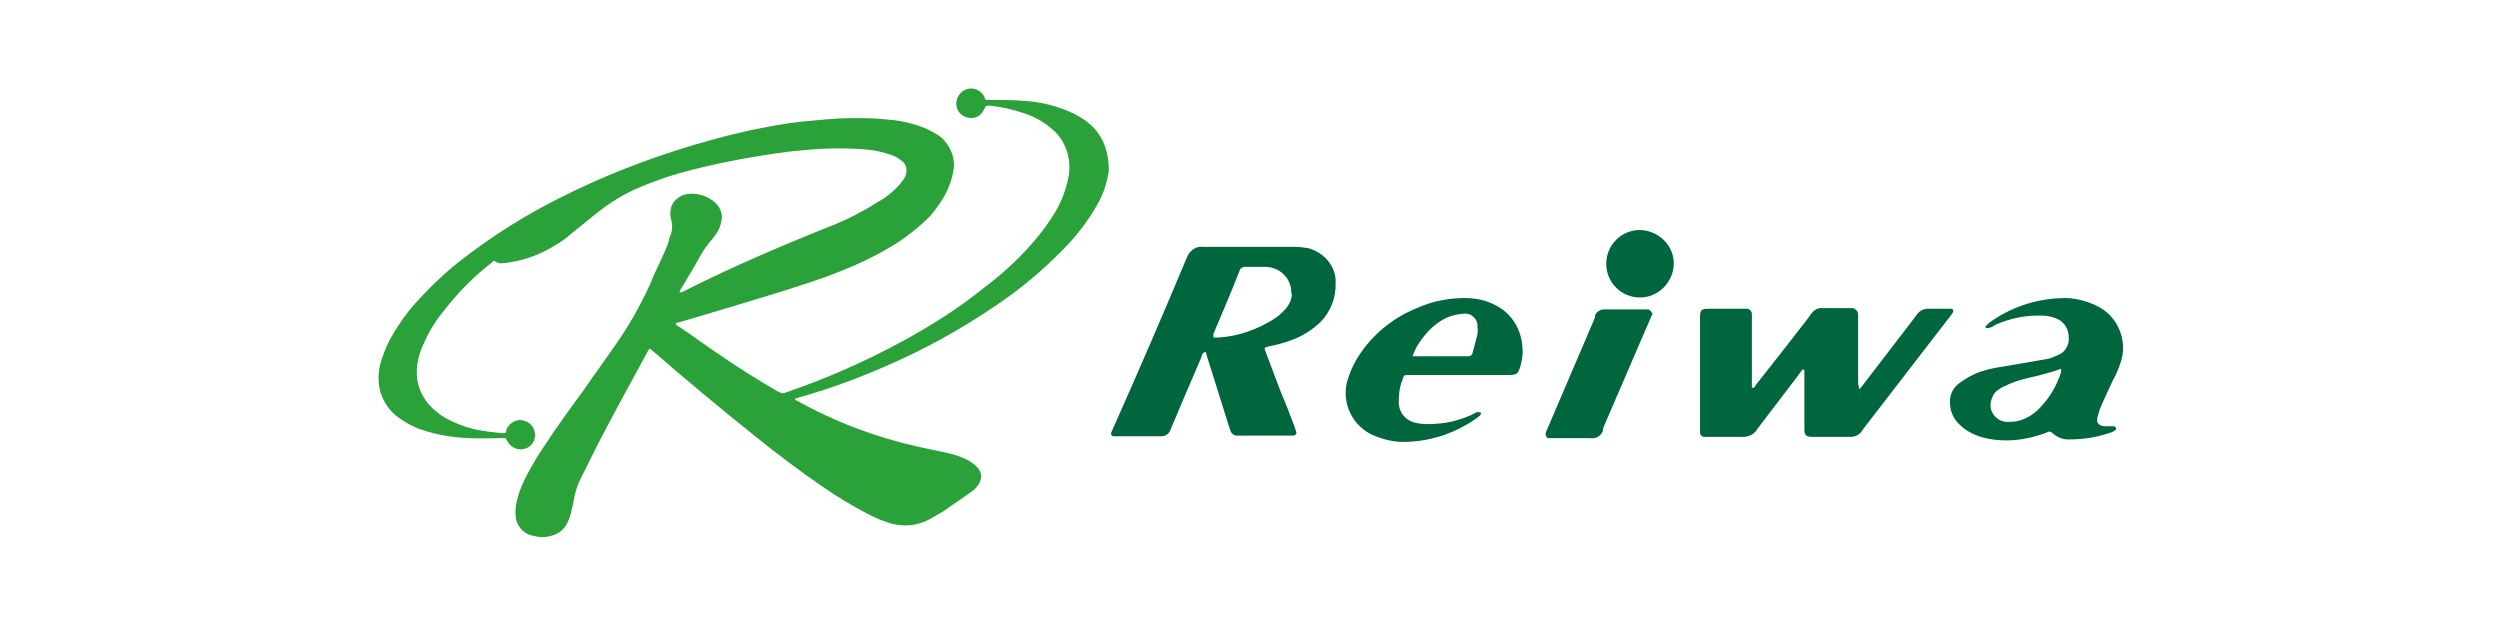 <?xml version="1.0" encoding="utf-8"?>
<!-- Generator: Adobe Illustrator 27.0.0, SVG Export Plug-In . SVG Version: 6.00 Build 0)  -->
<svg version="1.1" id="_レイヤー_1" xmlns="http://www.w3.org/2000/svg" xmlns:xlink="http://www.w3.org/1999/xlink" x="0px"
	 y="0px" viewBox="0 0 400 100" style="enable-background:new 0 0 400 100;" xml:space="preserve">
<style type="text/css">
	.st0{fill:#00663D;}
	.st1{fill:#2BA139;}
</style>
<g>
	<path class="st0" d="M209.3,39.7c-0.7-0.1-1.4-0.2-2.1-0.2c-4.9,0-9.7,0-14.6,0c-1.2-0.2-2.3,0.6-2.7,1.7
		c-3.8,9.1-7.7,18.1-11.7,27.1c-0.1,0.3-0.3,0.6-0.4,0.9c-0.1,0.2,0,0.5,0.3,0.6c0,0,0.1,0,0.1,0h0.4h7.2c0.7,0,1.3-0.4,1.5-1.1
		c0.2-0.5,0.4-1,0.6-1.4c1.4-3.4,2.9-6.8,4.3-10.1c0.1-0.3,0.1-0.8,0.7-0.9l0.4,1.3c1.1,3.5,2.2,7,3.3,10.5l0.3,0.9
		c0.2,0.4,0.5,0.7,1,0.7h8.5c0.2,0,0.4,0,0.6,0c0.3-0.1,0.5-0.3,0.4-0.6c0,0,0,0,0,0c-0.1-0.3-0.2-0.6-0.3-0.9
		c-0.7-1.8-1.3-3.5-2.1-5.3l-2.5-6.6c-0.3-0.7-0.2-0.7,0.6-0.9c1.1-0.2,2.2-0.5,3.3-0.9c1.8-0.6,3.4-1.6,4.8-2.9
		c1.7-1.7,2.6-4,2.5-6.4C213.8,42.7,211.9,40.4,209.3,39.7z M206.7,47.2c-0.1,0.9-0.5,1.7-1.1,2.3c-0.5,0.6-1.1,1.1-1.7,1.5
		c-2.7,1.7-5.7,2.8-8.9,3c-0.3,0-0.6,0-0.8,0c-0.1-0.2-0.1-0.5,0-0.7c1.4-3.3,2.8-6.6,4.1-9.9c0.1-0.5,0.6-0.8,1.1-0.7
		c1.1,0,2.2,0,3.2,0c2.3,0.1,4.1,2,4,4.2C206.7,47,206.7,47.1,206.7,47.2z"/>
	<path class="st0" d="M312.1,49.4h-3.7c-0.6,0-1.2,0.3-1.6,0.8l-0.6,0.8l-7.9,10.3c-0.2,0.3-0.5,0.6-0.8,1c-0.1-0.4-0.2-0.8-0.2-1.2
		v-9.8c0-0.3,0-0.7,0-1c0-0.5-0.4-0.9-0.9-1c0,0-0.1,0-0.1,0H296c-1.4,0-2.8,0-4.3,0c-0.8-0.1-1.5,0.3-1.9,0.9l-0.5,0.7
		c-2.8,3.6-5.5,7.1-8.3,10.6c-0.2,0.2-0.2,0.7-0.7,0.5V51.3c0-0.4,0-0.8,0-1.1c0-0.4-0.4-0.8-0.8-0.8h-5.8c-1.6,0-1.7,0.1-1.7,1.7
		v17.3c0,0.3,0,0.6,0,0.8c0,0.4,0.3,0.7,0.7,0.7c0.3,0,0.6,0,0.8,0c1.7,0,3.4,0,5.1,0c1.1,0.1,2.1-0.4,2.6-1.3
		c2.1-2.8,4.3-5.6,6.4-8.4l0.8-1.1l0.3,0.1v2.4c0,2.4,0,4.7,0,7.1c0,0.9,0.3,1.2,1.2,1.2h6.2c0.7,0,1.3-0.3,1.7-0.8l0.5-0.7
		l13.5-17.5c0.2-0.3,0.4-0.5,0.6-0.8S312.6,49.4,312.1,49.4z"/>
	<path class="st0" d="M335.4,48.9c-1.7-0.8-3.6-1.3-5.5-1.2c-4.2,0.1-8.3,1.5-11.7,4c-0.2,0.2-0.3,0.3-0.5,0.5c0,0,0,0.2,0,0.2
		c0.1,0.1,0.1,0.1,0.2,0.1c0.5,0,0.9-0.2,1.3-0.5c2.4-1.1,5-1.6,7.6-1.5c0.8,0,1.6,0.2,2.3,0.5c1.2,0.5,1.9,1.7,1.9,3
		c0.1,1.2-0.6,2.4-1.7,2.8c-0.7,0.3-1.3,0.6-2.1,0.7l-6.4,1.1c-1.3,0.2-2.5,0.4-3.7,0.8c-1.3,0.4-2.5,1.1-3.6,1.9
		c-1,0.7-1.6,1.9-1.5,3.2c0,1.3,0.6,2.6,1.6,3.5c0.9,0.9,2.1,1.5,3.3,1.9c2.1,0.6,4.3,0.7,6.4,0.4c1.4-0.2,2.9-0.6,4.2-1.1
		c0.2-0.2,0.5-0.2,0.8,0c0.8,0.8,1.9,1.2,3,1.1c2.3,0,4.5-0.4,6.7-1.2c0.2-0.1,0.3-0.2,0.5-0.3c0.1-0.1,0.1-0.3,0-0.4
		c0,0-0.1-0.2-0.2-0.2c-0.2,0-0.4,0-0.5,0c-0.4,0-0.8,0-1.1,0c-1-0.1-1.3-0.6-1.1-1.5c0.1-0.3,0.2-0.6,0.3-1
		c0.1-0.3,0.2-0.5,0.3-0.8c0.8-1.7,1.5-3.4,2.4-5.1c0.4-0.9,0.8-1.9,1-3C340.1,53.7,338.5,50.3,335.4,48.9z M329.3,60.8
		c-0.6,1.5-1.5,2.9-2.6,4.1c-0.9,1.1-2.2,2-3.6,2.4c-0.7,0.2-1.4,0.2-2.1,0.2c-1.5-0.1-2.7-1.5-2.5-3c0.1-0.7,0.4-1.4,0.9-1.9
		c0.4-0.3,0.8-0.6,1.3-0.8c1.2-0.6,2.4-1,3.7-1.3c1.8-0.4,3.7-0.9,5.4-1.5C329.8,59.6,329.6,60.2,329.3,60.8L329.3,60.8z"/>
	<path class="st0" d="M239.2,48.8c-1.3-0.7-2.7-1-4.1-1.1c-2.9-0.1-5.8,0.4-8.4,1.6c-3.5,1.4-6.6,3.8-8.8,6.9
		c-1.1,1.5-1.9,3.2-2.4,5c-0.8,3.4,0.9,6.9,4.1,8.4c1.4,0.6,2.9,1,4.4,1.1c4.5,0.1,8.8-1.3,12.4-3.9c0.5-0.3,0.7-0.7,0.5-0.8
		c-0.3-0.1-0.7-0.1-0.9,0.1l-0.6,0.3c-1.8,0.8-3.7,1.3-5.6,1.4c-1.2,0.1-2.4,0.1-3.5-0.2c-1.5-0.4-2.5-1.7-2.5-3.2
		c0-1.2,0.1-2.5,0.6-3.6c0.2-0.8,0.2-0.8,1.1-0.8h15.9c1.3,0,1.5-0.2,1.9-1.5c0.2-0.9,0.4-1.8,0.3-2.7
		C243.5,52.8,241.9,50.1,239.2,48.8z M236.2,54.2c-0.2,0.8-0.4,1.6-0.6,2.3c-0.1,0.3-0.3,0.5-0.6,0.5H226c0.3-0.8,0.6-1.5,1.1-2.2
		c0.8-1.2,1.7-2.2,2.9-3.1c1.2-0.9,2.6-1.4,4.1-1.5c1.1-0.2,2.2,0.6,2.3,1.8c0,0.1,0,0.3,0,0.4C236.5,53,236.4,53.6,236.2,54.2z"/>
	<path class="st0" d="M263.7,49.5c-0.1,0-0.3,0-0.4,0c-2.2,0-4.4,0-6.6,0c-0.7,0-1.3,0.4-1.5,1c0,0,0,0.2,0,0.3l-7.7,18
		c-0.1,0.2-0.2,0.4-0.2,0.7c0,0.3,0.2,0.6,0.5,0.6c0.3,0,0.6,0,0.8,0h2.8c1,0,2.1,0,3,0c0.9,0.2,1.9-0.4,2.1-1.3c0-0.1,0-0.2,0-0.3
		l7.5-17.4c0.1-0.3,0.3-0.6,0.4-0.9C264.2,49.9,264.1,49.6,263.7,49.5C263.8,49.5,263.7,49.5,263.7,49.5z"/>
	<path class="st0" d="M262.4,36.8c-3,0-5.4,2.4-5.4,5.4c0,3,2.4,5.4,5.4,5.4c2.9,0,5.3-2.4,5.4-5.3
		C267.9,39.4,265.5,36.9,262.4,36.8C262.5,36.8,262.4,36.8,262.4,36.8z"/>
	<path class="st1" d="M174.3,19.8c-0.9-0.8-2-1.4-3.1-1.9c-2.1-0.9-4.3-1.5-6.6-1.7c-2-0.2-3.9-0.2-5.9-0.2c-0.3,0-0.6,0-0.8,0
		c-0.4,0-0.3-0.5-0.5-0.7c-0.7-1.1-2.1-1.5-3.2-0.8c-0.7,0.4-1.2,1.2-1.2,2.1c0,1.1,0.8,2,1.8,2.2c1.1,0.3,2.1-0.2,2.6-1.2
		c0.1-0.1,0.2-0.3,0.2-0.4c0.1-0.2,0.3-0.3,0.5-0.3h0.3c1.8,0.2,3.6,0.6,5.4,1.2c1.5,0.5,2.9,1.2,4.1,2.2c2.6,1.9,3.7,5.2,3,8.3
		c-0.4,1.9-1.1,3.7-2.1,5.4c-1.1,1.8-2.3,3.4-3.7,5c-2.3,2.6-4.8,4.9-7.6,7c-4.1,3.3-8.5,6.1-13.1,8.6c-5.9,3.2-12,5.9-18.4,8.1
		c-0.8,0.3-0.8,0.3-1.6-0.1l-0.2-0.1c-3.2-1.9-6.3-3.8-9.3-5.9c-2.1-1.4-4.1-2.9-6.2-4.3c-0.2-0.1-0.5-0.2-0.6-0.6l0.8-0.2
		c5.4-1.6,10.8-3.2,16.3-4.9c3-1,6.1-1.9,9-3.1c3.4-1.3,6.6-2.9,9.6-4.8c1.8-1.2,3.5-2.6,5-4.1c1-1.2,1.9-2.4,2.6-3.8
		c0.6-1.2,1-2.5,1.2-3.8c0.2-1.6-0.4-3.2-1.4-4.4c-0.5-0.6-1.1-1-1.8-1.4c-0.9-0.5-1.8-0.9-2.8-1.2c-1.6-0.5-3.2-0.8-4.9-0.9
		c-1.8-0.2-3.6-0.2-5.4-0.2c-2.1,0-4.2,0.2-6.3,0.4c-2.6,0.2-5.2,0.6-7.7,1.1c-3.8,0.7-7.6,1.7-11.3,2.8c-7.4,2.2-14.6,5-21.5,8.5
		c-5.4,2.7-10.5,5.9-15.3,9.6c-2.9,2.2-5.5,4.7-7.9,7.4c-1.5,1.7-2.8,3.6-3.9,5.6c-0.7,1.3-1.2,2.7-1.6,4.1c-0.3,1.4-0.3,2.8,0,4.1
		c0.5,1.8,1.6,3.4,3.1,4.4c1.1,0.8,2.4,1.5,3.7,1.9c2.4,0.8,4.9,1.2,7.4,1.3c1.7,0.1,3.3,0,5,0h0.9l0.4,0.7c0.6,0.9,1.7,1.3,2.7,1
		c1-0.3,1.7-1.3,1.6-2.4c-0.1-1.3-1.2-2.2-2.5-2.2c-0.9,0.1-1.6,0.6-2,1.4c-0.1,0.1-0.1,0.3-0.1,0.4c-0.1,0.3-0.1,0.3-0.5,0.3
		c-1.5-0.1-3-0.3-4.5-0.6c-1.7-0.4-3.2-1-4.7-1.8c-1-0.6-1.9-1.3-2.7-2.2c-1.1-1.3-1.8-2.9-1.9-4.6c-0.1-1.7,0.3-3.4,1-4.9
		c0.8-1.9,1.8-3.6,3.1-5.2c2.3-3,4.9-5.7,7.9-8l0.2-0.2c0.1-0.1,0.2-0.1,0.3,0c0.4,0.3,0.9,0.4,1.4,0.3c2.9-0.3,5.8-1.3,8.3-2.9
		c0.9-0.5,1.7-1.1,2.5-1.8l3.7-3c2.2-1.8,4.7-3.4,7.4-4.5c2.6-1.1,5.3-2,8.1-2.7c3.5-0.9,7-1.6,10.6-2.2c3.4-0.6,6.9-1,10.3-1.2
		c2.6-0.1,5.2-0.1,7.8,0.2c1,0.1,2.1,0.4,3,0.7c0.7,0.2,1.3,0.5,1.8,0.9c0.9,0.5,1.2,1.7,0.7,2.7c0,0,0,0,0,0
		c-0.1,0.2-0.2,0.4-0.3,0.5c-0.3,0.4-0.6,0.8-1,1.2c-0.9,0.9-1.9,1.7-3,2.3c-2.2,1.4-4.5,2.6-6.9,3.6c-8.3,3.3-16.5,6.8-24.4,10.8
		c-0.1,0-0.3,0.2-0.5,0c0.1-0.1,0.1-0.3,0.2-0.4c1-1.7,2.1-3.4,3-5.1c0.6-1.1,1.3-2.1,2.1-3c0.7-0.8,1.2-1.7,1.4-2.7
		c0.3-1.1-0.1-2.3-1-3.1c-1.1-1-2.6-1.5-4.2-1.4c-0.8,0.1-1.5,0.4-2.1,1c-0.3,0.3-0.6,0.7-0.7,1.1c-0.2,0.7-0.2,1.4,0,2.1
		c0.2,0.7,0.2,1.4,0,2.1c-0.2,0.5-0.4,1.1-0.5,1.6c-0.8,2.2-2,4.3-2.9,6.6c-1.5,3.3-3.3,6.5-5.4,9.5c-1.7,2.5-3.5,4.9-5.2,7.4
		c-2.2,3-4.4,6-6.4,9.1c-1,1.4-1.8,2.9-2.6,4.3c-0.6,1.2-1.2,2.4-1.5,3.6c-0.3,1-0.5,2-0.4,3c0,1.6,1.2,3,2.7,3.3
		c1,0.3,2.1,0.3,3.1,0c1.1-0.3,2-1,2.5-2.1c0.2-0.4,0.4-0.9,0.5-1.3c0.1-0.6,0.3-1.2,0.4-1.7c0.2-1.3,0.5-2.6,1.1-3.8
		c0.3-0.6,0.6-1.2,0.9-1.8c3.1-6.4,6.6-12.6,10-18.9c0-0.1,0.2-0.3,0.3-0.3l0.5,0.4c5.3,4.6,10.7,9.1,16.2,13.5
		c3.6,2.9,7.3,5.7,11.1,8.3c2.2,1.5,4.5,2.9,6.8,4.1c1.3,0.7,2.7,1.3,4.1,1.7c2,0.5,4,0.3,5.8-0.6c0.8-0.4,1.5-0.9,2.3-1.3l4.6-3.2
		c0.4-0.3,0.8-0.6,1.1-1.1c0.3-0.4,0.4-0.8,0.5-1.3c0-0.6-0.3-1.2-0.7-1.6c-0.5-0.5-1.2-1-1.9-1.3c-0.9-0.4-1.8-0.7-2.7-0.9l-4.7-1
		c-6.8-1.5-13.4-4-19.5-7.4c-0.1,0-0.3-0.1-0.3-0.3l0.6-0.2c5.4-1.5,10.6-3.5,15.7-5.8c6.4-2.9,12.4-6.4,18.1-10.5
		c3.3-2.4,6.3-5.1,9.1-8c1.9-2,3.6-4.3,5-6.8c0.9-1.6,1.4-3.3,1.7-5C177.5,24.5,176.5,21.6,174.3,19.8z"/>
</g>
</svg>
